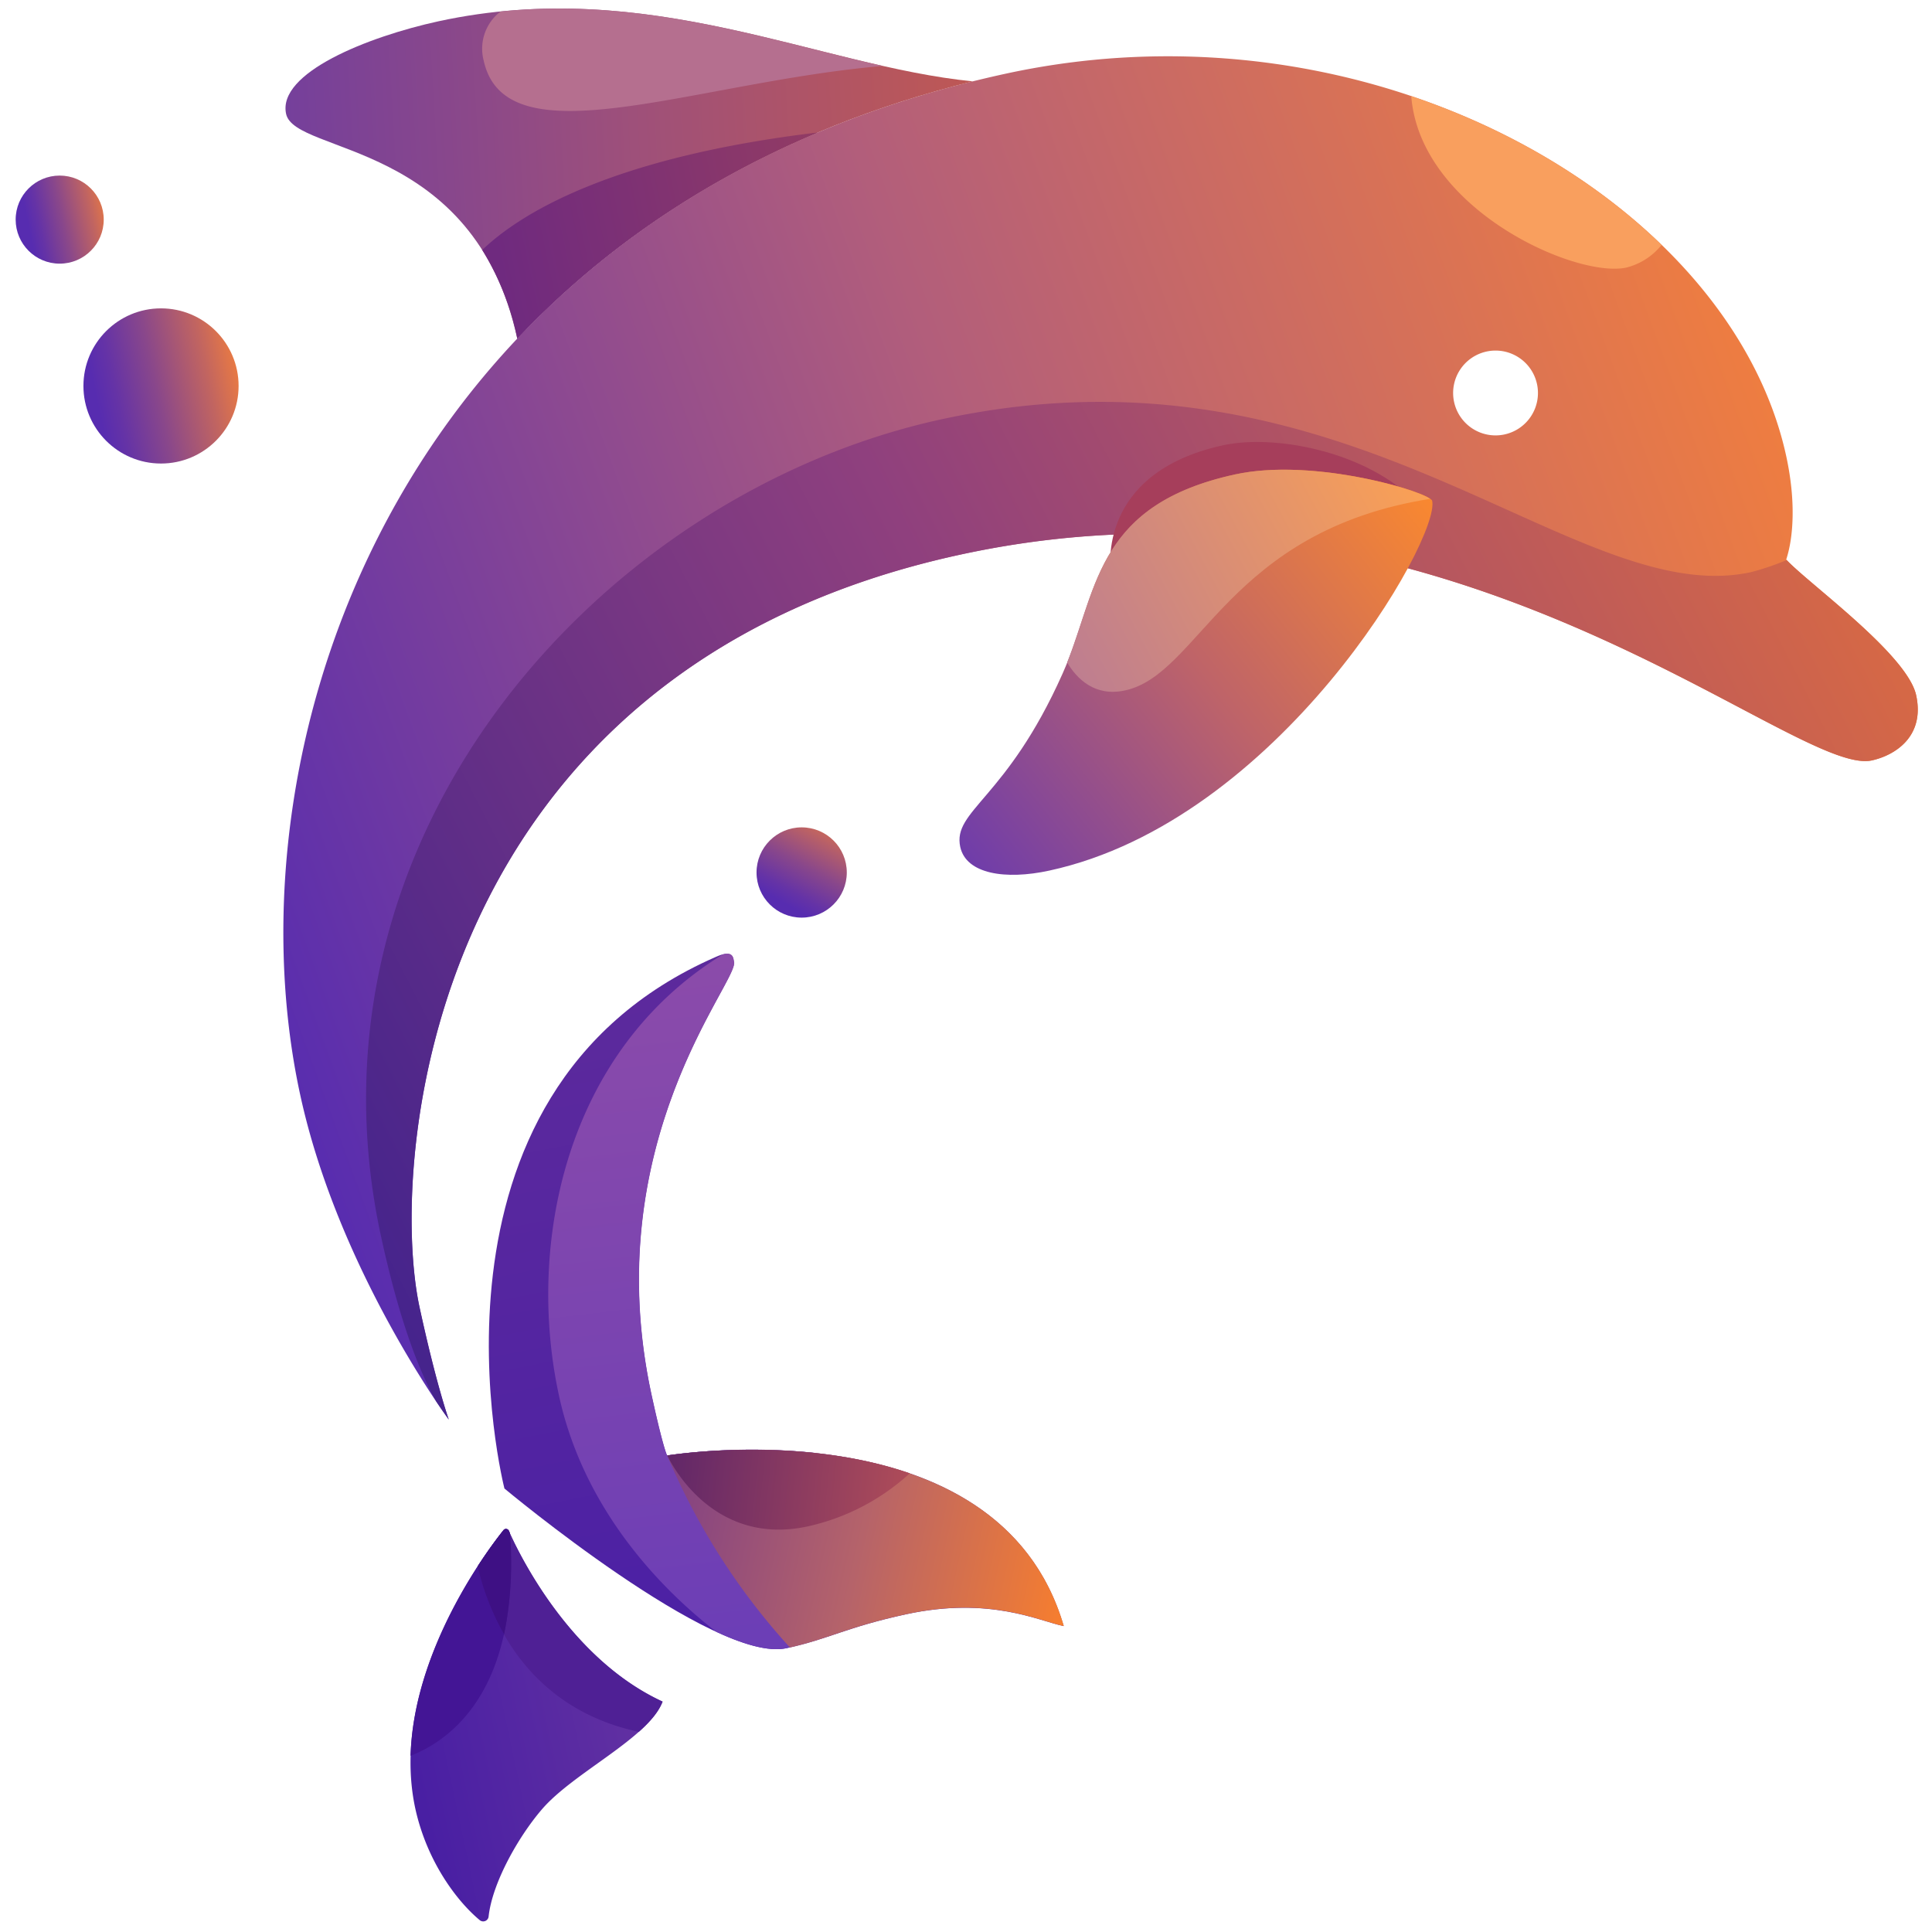 <svg id="Camada_1" data-name="Camada 1" xmlns="http://www.w3.org/2000/svg" xmlns:xlink="http://www.w3.org/1999/xlink" viewBox="0 0 512 512"><defs><style>.cls-1{fill:url(#Gradiente_sem_nome_70);}.cls-2{fill:url(#Gradiente_sem_nome_103);}.cls-3{fill:url(#Gradiente_sem_nome_272);}.cls-4{fill:url(#Gradiente_sem_nome_203);}.cls-5{fill:#4f2095;}.cls-6{fill:#431595;}.cls-7{fill:url(#Gradiente_sem_nome_219);}.cls-8{fill:url(#Gradiente_sem_nome_57);}.cls-9{fill:url(#Gradiente_sem_nome_122);}.cls-10{fill:#b56f8f;}.cls-11{fill:#f99f5e;}.cls-12{fill:url(#Gradiente_sem_nome_274);}.cls-13{fill:url(#Gradiente_sem_nome_274-2);}.cls-14{fill:url(#Gradiente_sem_nome_274-3);}.cls-15{fill:#a63e5b;}.cls-16{fill:url(#Gradiente_sem_nome_167);}.cls-17{fill:url(#Gradiente_sem_nome_183);}.cls-18{fill:url(#Gradiente_sem_nome_240);}.cls-19{fill:url(#Gradiente_sem_nome_257);}.cls-20{fill:#3e1084;}</style><linearGradient id="Gradiente_sem_nome_70" x1="-2.75" y1="-40.09" x2="437.2" y2="-177.38" gradientTransform="matrix(1, -0.05, 0.05, 1, 62.32, 286.21)" gradientUnits="userSpaceOnUse"><stop offset="0" stop-color="#572cb0"/><stop offset="0.5" stop-color="#b25e7b"/><stop offset="1" stop-color="#f68139"/></linearGradient><linearGradient id="Gradiente_sem_nome_103" x1="-246.26" y1="-1407.81" x2="-61.69" y2="-1379.21" gradientTransform="matrix(0.98, -0.21, 0.21, 0.98, 611.7, 1373.58)" gradientUnits="userSpaceOnUse"><stop offset="0" stop-color="#743f9c"/><stop offset="0.5" stop-color="#9e507a"/><stop offset="1" stop-color="#bf5853"/></linearGradient><linearGradient id="Gradiente_sem_nome_272" x1="-300.44" y1="-997.52" x2="-230.35" y2="-997.52" gradientTransform="matrix(0.98, -0.21, 0.21, 0.98, 611.7, 1373.58)" gradientUnits="userSpaceOnUse"><stop offset="0" stop-color="#491fa3"/><stop offset="1" stop-color="#6533a2"/></linearGradient><linearGradient id="Gradiente_sem_nome_203" x1="-188.15" y1="-1185.86" x2="-191.18" y2="-1001.74" gradientTransform="matrix(0.98, -0.21, 0.21, 0.98, 611.7, 1373.58)" gradientUnits="userSpaceOnUse"><stop offset="0" stop-color="#5d2a9c"/><stop offset="1" stop-color="#4b20a5"/></linearGradient><linearGradient id="Gradiente_sem_nome_219" x1="-197.43" y1="-1182.3" x2="-214.54" y2="-1004.35" gradientTransform="matrix(0.98, -0.21, 0.21, 0.98, 611.7, 1373.58)" gradientUnits="userSpaceOnUse"><stop offset="0" stop-color="#8b4baa"/><stop offset="1" stop-color="#6c3eb6"/></linearGradient><linearGradient id="Gradiente_sem_nome_57" x1="-307.19" y1="-1153.53" x2="133.02" y2="-1272.49" gradientTransform="matrix(0.98, -0.21, 0.21, 0.98, 611.7, 1373.58)" gradientUnits="userSpaceOnUse"><stop offset="0" stop-color="#41228d"/><stop offset="0.5" stop-color="#8f407e"/><stop offset="1" stop-color="#d96a43"/></linearGradient><linearGradient id="Gradiente_sem_nome_122" x1="-195.43" y1="-1374.3" x2="-101.83" y2="-1374.3" gradientTransform="matrix(0.98, -0.21, 0.21, 0.98, 611.7, 1373.58)" gradientUnits="userSpaceOnUse"><stop offset="0" stop-color="#6f2a7f"/><stop offset="1" stop-color="#933c63"/></linearGradient><linearGradient id="Gradiente_sem_nome_274" x1="-156.71" y1="-1190.81" x2="-137.77" y2="-1212.4" gradientTransform="matrix(0.98, -0.21, 0.21, 0.98, 611.7, 1373.58)" gradientUnits="userSpaceOnUse"><stop offset="0" stop-color="#572cb0"/><stop offset="0.13" stop-color="#6533a6"/><stop offset="0.39" stop-color="#89478b"/><stop offset="0.73" stop-color="#c26560"/><stop offset="1" stop-color="#f68139"/></linearGradient><linearGradient id="Gradiente_sem_nome_274-2" x1="-306.82" y1="-1363.1" x2="-265.7" y2="-1363.1" xlink:href="#Gradiente_sem_nome_274"/><linearGradient id="Gradiente_sem_nome_274-3" x1="-314.8" y1="-1411.88" x2="-291.47" y2="-1411.88" xlink:href="#Gradiente_sem_nome_274"/><linearGradient id="Gradiente_sem_nome_167" x1="-112.37" y1="-1199.36" x2="33.61" y2="-1272.1" gradientTransform="matrix(0.98, -0.21, 0.21, 0.98, 611.7, 1373.58)" gradientUnits="userSpaceOnUse"><stop offset="0" stop-color="#6e3cab"/><stop offset="0.5" stop-color="#bf6468"/><stop offset="1" stop-color="#fe8b2b"/></linearGradient><linearGradient id="Gradiente_sem_nome_183" x1="-71.97" y1="-1244.98" x2="35.62" y2="-1275.79" gradientTransform="matrix(0.98, -0.21, 0.21, 0.98, 611.7, 1373.58)" gradientUnits="userSpaceOnUse"><stop offset="0" stop-color="#be7e90"/><stop offset="0.97" stop-color="#fda252"/><stop offset="1" stop-color="#f68139"/></linearGradient><linearGradient id="Gradiente_sem_nome_240" x1="-225.22" y1="-1043.99" x2="-121.17" y2="-996.51" gradientTransform="matrix(0.98, -0.21, 0.21, 0.98, 611.7, 1373.58)" gradientUnits="userSpaceOnUse"><stop offset="0" stop-color="#7e3f85"/><stop offset="0.5" stop-color="#b5636a"/><stop offset="1" stop-color="#f77e2e"/></linearGradient><linearGradient id="Gradiente_sem_nome_257" x1="-219.43" y1="-1052.54" x2="-152.25" y2="-1030.82" gradientTransform="matrix(0.98, -0.21, 0.21, 0.98, 611.7, 1373.58)" gradientUnits="userSpaceOnUse"><stop offset="0" stop-color="#5f2669"/><stop offset="1" stop-color="#b54f57"/></linearGradient></defs><path class="cls-1" d="M473.37,148.28c2-6.12,2.52-15.79,0-27.39C458.68,53.27,364.05-1.65,266.56,19.52c-159.93,34.74-207.43,176.6-187,270.63,10.07,46.4,39.36,86.05,39.36,86.05s-3.22-8.87-7.72-29.6c-8.26-38,1.33-168.8,143.24-199.62,128.84-28,220.63,59.09,241.6,54.53,5.93-1.29,14.17-6.18,11.76-17.28C505.44,173.37,479.12,154.53,473.37,148.28Zm-74.65-33.15a11.24,11.24,0,1,1,8.6-13.36A11.24,11.24,0,0,1,398.72,115.13Z"/><path class="cls-2" d="M137.08,89.74v0c28.81-30.55,68.49-55.22,120.71-68.18-41-4.07-85.76-28-141.55-15.93C97.36,9.75,73.46,19.33,75.82,30.19S125.61,37,137.08,89.74Z"/><path class="cls-3" d="M134.83,405.7c2.75,6.21,16.17,33.91,40.76,45.22-3.59,9.63-23.58,18.75-32,28.6-6.32,7.36-13.14,19.55-14.1,28.35a1.44,1.44,0,0,1-2.34,1c-6.08-5.05-14-15.55-17.08-29.54-7.22-33.26,18.28-67.39,23.38-73.79A.83.83,0,0,1,134.83,405.7Z"/><path class="cls-4" d="M240.16,427.79c-15.92,3.45-20.48,6.58-31.77,9-19.07,4.14-74.71-42.32-74.71-42.32s-26.8-104.66,56-140.87c4.72-2.14,4.59.31,4.82,1.34,1.15,5.31-36.39,47.83-21.85,114.78,3.09,14.25,4.11,16,4.11,16s87.72-14.4,105.12,45.21C275.44,429.62,262.37,423,240.16,427.79Z"/><path class="cls-5" d="M134.83,405.7a.83.83,0,0,0-1.41-.18c-1.27,1.6-3.83,4.94-6.83,9.57,2.84,12.47,12.26,37.34,42.7,43.87,3-2.66,5.29-5.33,6.3-8C151,439.61,137.58,411.91,134.83,405.7Z"/><path class="cls-6" d="M135.1,406.3l-.27-.6a.83.83,0,0,0-1.41-.18C129,411,109.61,437,108.8,465.3,119,461.34,138,448.3,135.1,406.3Z"/><path class="cls-7" d="M176.81,385.72s-1-1.72-4.11-16c-14.54-66.95,23-109.47,21.85-114.78-.19-.88-.14-2.78-3-2-41.88,25.73-52.07,77-43.42,116.89,6.9,31.76,29,52.8,41.7,62.62,7.44,3.44,14,5.32,18.59,4.34l.66-.15c1.36-10.09,4-29.39,6.93-51.61A162.66,162.66,0,0,0,176.81,385.72Z"/><path class="cls-8" d="M254.44,147c128.84-28,220.63,59.09,241.6,54.53,5.93-1.29,14.17-6.18,11.76-17.28-2.35-10.8-28.38-29.48-34.32-35.83a68.82,68.82,0,0,1-9.47,3.21c-47.26,10.26-106.23-64-214.52-40.51C160.15,130.5,77.73,220.77,101,327.76c5.39,24.83,11.15,37.62,14.64,43.68,2.06,3.07,3.31,4.76,3.31,4.76s-3.22-8.87-7.72-29.6C102.94,308.59,112.53,177.8,254.44,147Z"/><path class="cls-9" d="M216.8,35.1c-55.18,6.58-79.13,21.68-89,31.14a72.3,72.3,0,0,1,9.29,23.5v0C157.82,67.77,184.19,48.83,216.8,35.1Z"/><path class="cls-10" d="M233.94,17.48c-30.32-6.82-63.2-18.3-101.28-14.43A12.37,12.37,0,0,0,128.17,16C134,42.87,183.92,21.77,233.94,17.48Z"/><path class="cls-11" d="M431,70.91a17.44,17.44,0,0,0,9.34-6C422.92,48,400.05,34.25,374,25.47,376.32,55.49,417.65,73.81,431,70.91Z"/><circle class="cls-12" cx="212.45" cy="231.22" r="11.96"/><circle class="cls-13" cx="42.67" cy="102.28" r="20.56"/><circle class="cls-14" cx="15.82" cy="58.2" r="11.67"/><path class="cls-15" d="M324.14,118c14.56-3.16,40.28,2.24,52.46,16.65-10.18,15-82.23,16.44-82.23,16.44S290.45,125.34,324.14,118Z"/><path class="cls-16" d="M327.36,125.72c21.1-4.58,51.7,4.8,52.18,7,2.2,10.12-40.64,84.81-101.47,98-11.6,2.52-22,.91-23.59-6.25-2.11-9.75,12.25-12.61,27.11-45.95C291,157.44,289.35,134,327.36,125.72Z"/><path class="cls-17" d="M379,132.2c-4.07-2.89-32-10.75-51.67-6.48-36.22,7.87-36.43,29.55-44.52,49.85,2.56,4.3,7.31,9.15,15.34,7.4C318,178.67,325.4,140.7,379,132.2Z"/><path class="cls-18" d="M176.81,385.72a177.67,177.67,0,0,0,32.53,50.89c10.61-2.42,15.35-5.47,30.82-8.82,22.21-4.83,35.28,1.83,41.77,3.14C264.53,371.32,176.81,385.72,176.81,385.72Z"/><path class="cls-19" d="M214.1,404.5a58.8,58.8,0,0,0,27-14.06c-29.95-10.35-64.25-4.72-64.25-4.72S187.82,410.21,214.1,404.5Z"/><path class="cls-20" d="M126.59,415.09a66.61,66.61,0,0,0,7,18,95.06,95.06,0,0,0,1.55-26.84l-.27-.59a.83.83,0,0,0-1.41-.18C132.15,407.12,129.59,410.46,126.59,415.09Z"/></svg>